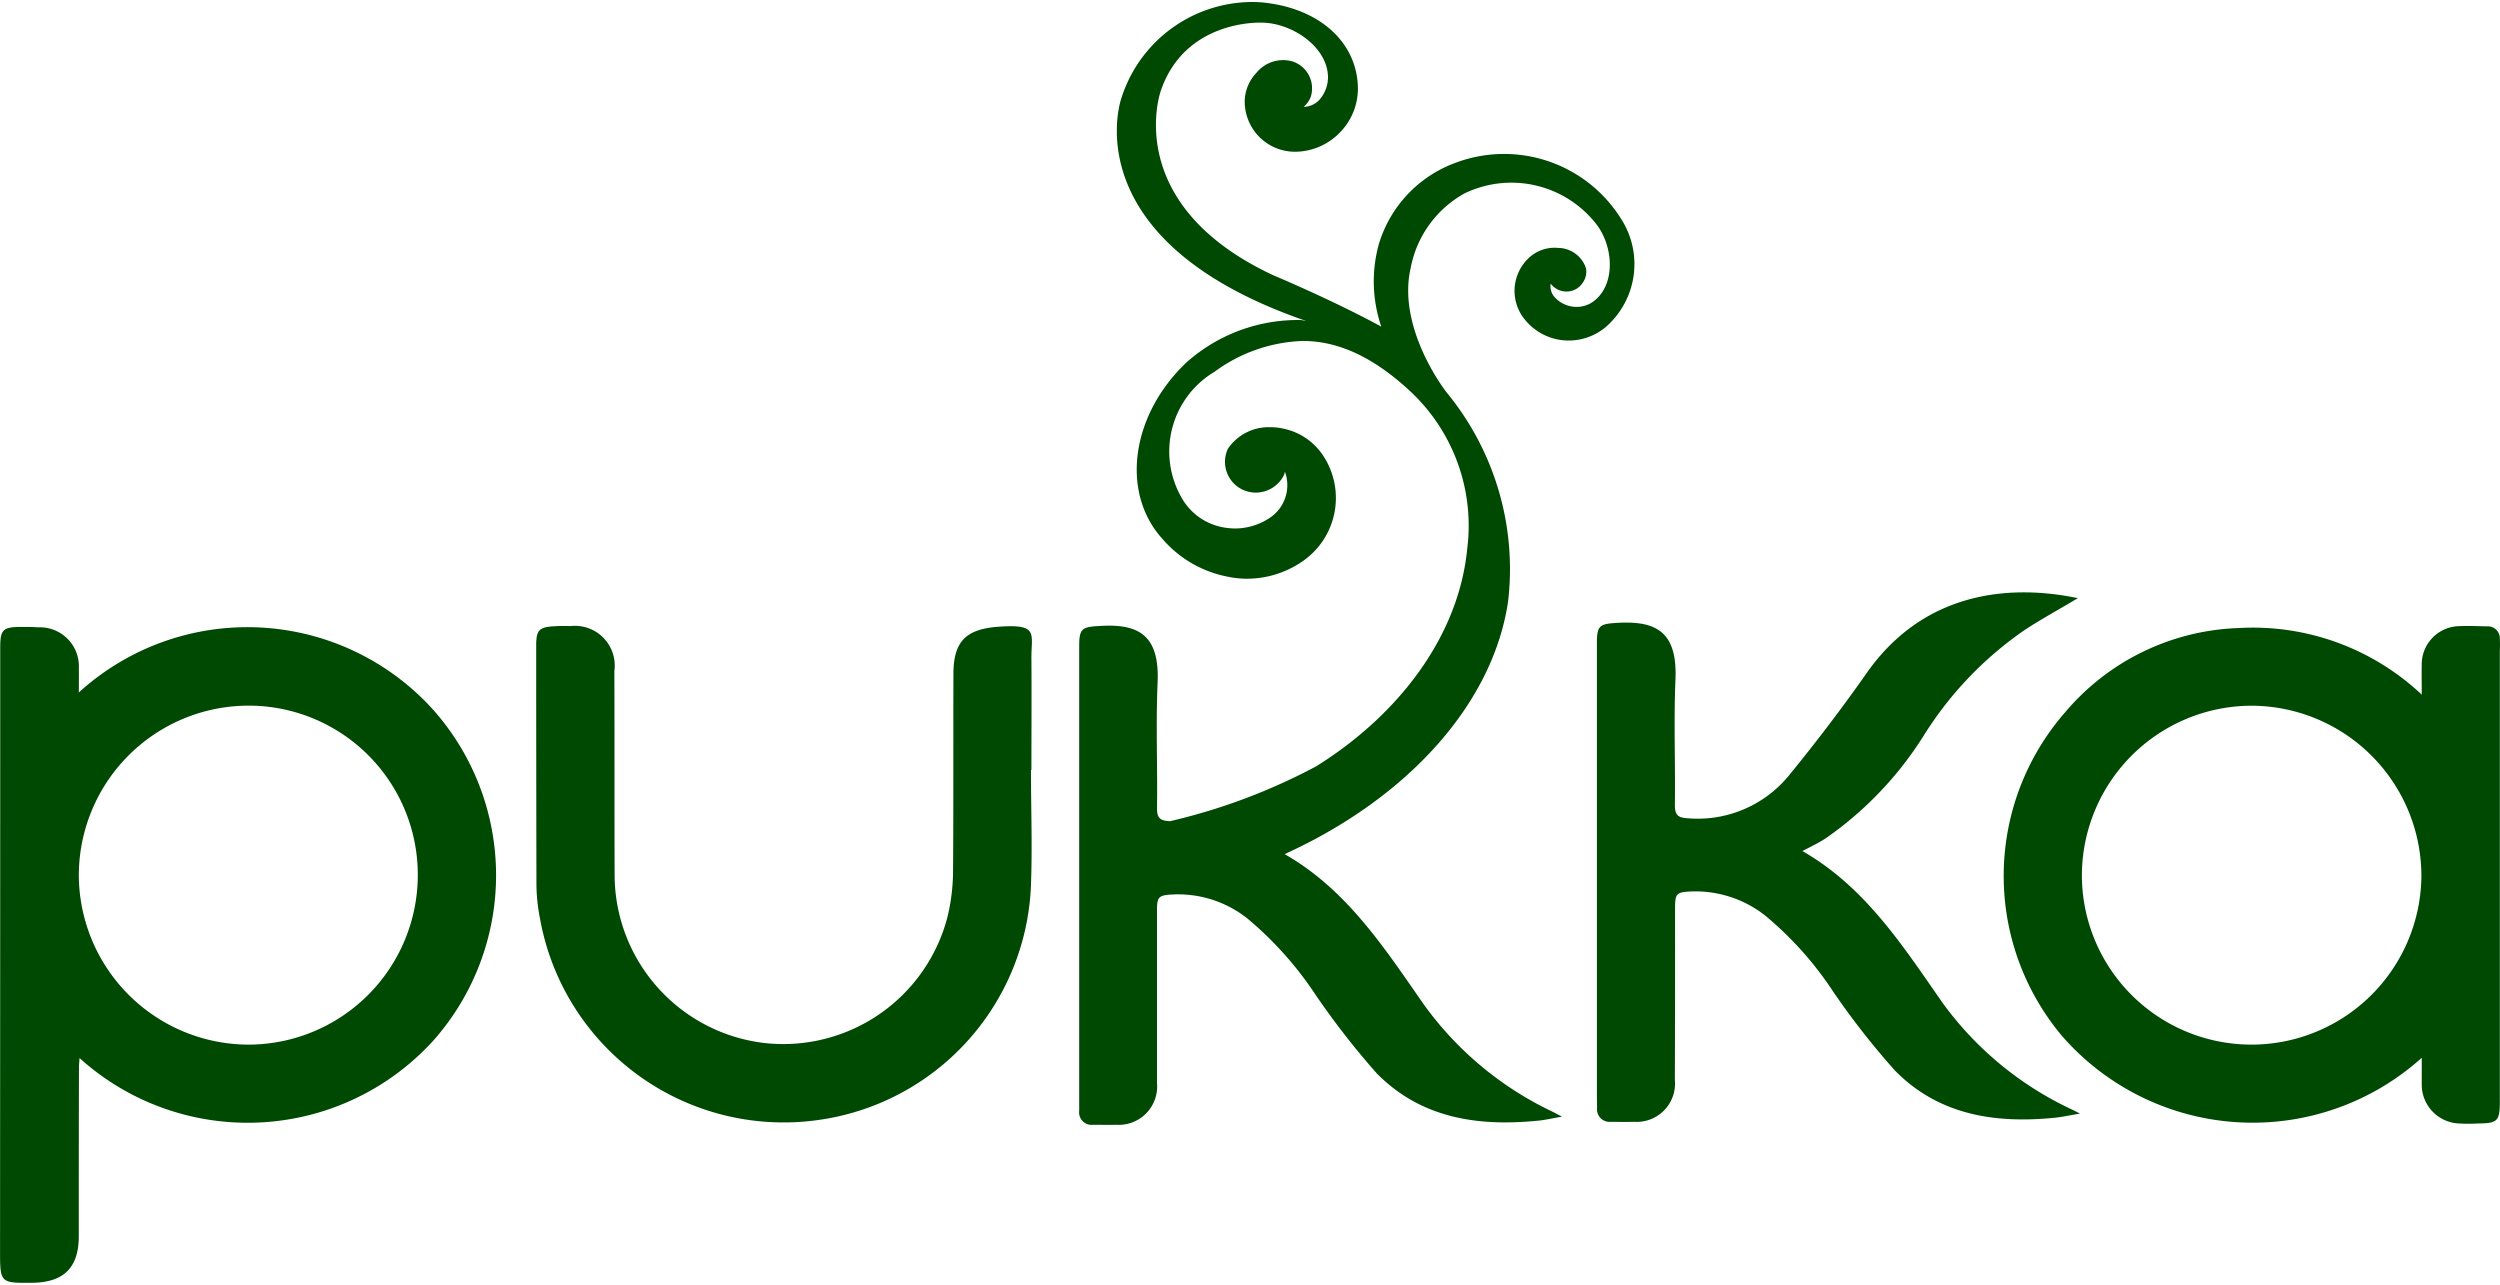 <?xml version="1.0" encoding="UTF-8"?>
<svg height="296" width="576" viewBox="0 0 141.427 72.463" xmlns="http://www.w3.org/2000/svg">
    <title>Pukka</title>
    <g>
        <path fill="#004903" d="M14.14 58.988a9.625 9.625 0 0 1-9.681-9.569 9.612 9.612 0 0 1 9.506-9.607 9.57 9.57 0 0 1 9.67 9.627 9.6 9.6 0 0 1-9.495 9.549M4.459 39.075c0-.523.011-.929 0-1.34a2.208 2.208 0 0 0-2.3-2.354c-.313-.023-.647-.023-.976-.023-1.02.008-1.17.147-1.17 1.167q0 17.057-.01 34.116c0 1.836.01 1.836 1.832 1.82 1.78-.026 2.622-.86 2.622-2.634 0-3.188 0-6.363.011-9.552 0-.163.021-.322.032-.527a14.188 14.188 0 0 0 20.063-1.043 14.1 14.1 0 0 0-.051-18.654 14.158 14.158 0 0 0-20.057-.981m122.874 19.917a9.592 9.592 0 0 1-9.555-9.619 9.621 9.621 0 0 1 9.569-9.552 9.638 9.638 0 0 1 9.637 9.696 9.622 9.622 0 0 1-9.65 9.476m13.337-23.662c-.516-.011-1.035-.033-1.548-.011a2.161 2.161 0 0 0-2.12 2.2c-.011.5 0 1 0 1.674a13.926 13.926 0 0 0-10.343-3.768 13.428 13.428 0 0 0-9.825 4.761 14.068 14.068 0 0 0-.194 18.3A14.3 14.3 0 0 0 137 59.733v1.464a2.2 2.2 0 0 0 2.127 2.253 9.373 9.373 0 0 0 1.037 0c1.143-.012 1.253-.134 1.253-1.282v-25.28c0-.287.021-.561 0-.838a.68.68 0 0 0-.75-.723m-82.319 1.82c-.011-1.42.431-1.964-1.853-1.8-1.835.131-2.559.813-2.559 2.675-.011 3.705.006 7.41-.021 11.108a11.259 11.259 0 0 1-.314 2.63 9.6 9.6 0 0 1-10.281 7.145 9.591 9.591 0 0 1-8.55-9.467c-.015-3.854 0-7.715-.015-11.579a2.25 2.25 0 0 0-2.472-2.549c-.283 0-.449-.015-.828.005-.9.045-1.122.158-1.122 1.062q0 6.738.013 13.467a10.476 10.476 0 0 0 .211 2.06A14 14 0 0 0 46.233 63.26a13.961 13.961 0 0 0 12.079-13.057c.1-2.237.011-4.5.011-6.748h.025c0-2.108.016-4.207 0-6.309"></path>
        <path fill="#004903" d="M109.809 56.504c-2.22-3.191-4.344-6.465-7.847-8.467.446-.236.9-.443 1.31-.714a20.065 20.065 0 0 0 5.565-5.833 20.294 20.294 0 0 1 5.712-5.966c.949-.621 1.956-1.17 3-1.794-4.344-.9-8.9-.077-11.914 4.188a98.982 98.982 0 0 1-4.358 5.75 6.668 6.668 0 0 1-5.788 2.516c-.525-.032-.74-.143-.74-.747.032-2.364-.067-4.728.032-7.082.127-2.737-1.106-3.349-3.271-3.228-1.034.059-1.172.148-1.172 1.164v25.09c0 .4 0 .778.011 1.173a.712.712 0 0 0 .792.8c.429.006.864.014 1.3 0a2.167 2.167 0 0 0 2.307-2.372q.017-4.851.011-9.688c0-.836.06-.93.89-.97a6.388 6.388 0 0 1 4.184 1.343 19.441 19.441 0 0 1 3.88 4.336 44.071 44.071 0 0 0 3.484 4.45c2.492 2.537 5.692 3.011 9.072 2.668.42-.045.81-.134 1.4-.231-.3-.154-.439-.226-.564-.28a18.943 18.943 0 0 1-7.3-6.107"></path>
        <path fill="#004903" d="M88.138 13.917a2.114 2.114 0 0 0-1.575.5 2.551 2.551 0 0 0-.269 3.593 3.186 3.186 0 0 0 2.198 1.138 3.259 3.259 0 0 0 2.352-.76 4.717 4.717 0 0 0 .852-6.131 7.8 7.8 0 0 0-9.408-3.135 7.064 7.064 0 0 0-4.286 4.581 7.915 7.915 0 0 0 .138 4.666c-2.814-1.528-6.1-2.9-6.1-2.9-8.6-4.012-6.4-10.348-6.384-10.405 1.369-4.093 5.7-3.89 5.7-3.89 1.7 0 3.737 1.343 3.77 3.07a1.933 1.933 0 0 1-.517 1.326 1.237 1.237 0 0 1-.859.367 1.449 1.449 0 0 0 .4-.563 1.6 1.6 0 0 0-1.041-2.009 1.945 1.945 0 0 0-2.033.648 2.385 2.385 0 0 0-.661 1.7 2.843 2.843 0 0 0 2.826 2.764h.068a3.554 3.554 0 0 0 2.508-1.107 3.549 3.549 0 0 0 1-2.553c-.064-2.43-1.991-4.279-4.918-4.725a6.44 6.44 0 0 0-1.047-.086 7.789 7.789 0 0 0-7.475 5.639c-.483 1.882-.99 8.44 10.5 12.4-.1 0-.192-.047-.287-.047a9.462 9.462 0 0 0-6.492 2.418c-3.128 2.984-3.714 7.365-1.32 9.983a6.483 6.483 0 0 0 3.673 2.117 5.256 5.256 0 0 0 1.094.115 5.524 5.524 0 0 0 3.1-.957 4.344 4.344 0 0 0 1.193-6.026 3.549 3.549 0 0 0-2.282-1.516 3.135 3.135 0 0 0-.679-.071 2.79 2.79 0 0 0-2.409 1.209 1.744 1.744 0 0 0 .843 2.332 1.8 1.8 0 0 0 .739.158 1.786 1.786 0 0 0 1.592-1.005 1.375 1.375 0 0 0 .046-.178 2.212 2.212 0 0 1-.84 2.6 3.561 3.561 0 0 1-1.992.613 4.028 4.028 0 0 1-.733-.079 3.393 3.393 0 0 1-2.188-1.51 5.25 5.25 0 0 1 1.77-7.276 8.914 8.914 0 0 1 4.994-1.744c2.039 0 4.034.939 6.1 2.865a10.393 10.393 0 0 1 3.2 8.913c-.483 4.911-3.848 9.359-8.548 12.289a33.836 33.836 0 0 1-8.259 3.1c-.524-.027-.745-.141-.738-.735.032-2.369-.071-4.736.032-7.087.126-2.743-1.106-3.355-3.265-3.222-1.028.054-1.17.149-1.17 1.159v26.259a.708.708 0 0 0 .792.8c.439 0 .875.013 1.308 0a2.17 2.17 0 0 0 2.3-2.381v-9.69c0-.831.071-.918.92-.958a6.306 6.306 0 0 1 4.18 1.347 19.984 19.984 0 0 1 3.875 4.333 44.8 44.8 0 0 0 3.464 4.447c2.5 2.534 5.7 3.007 9.089 2.673.41-.031.819-.139 1.386-.23-.3-.155-.419-.219-.551-.287a18.986 18.986 0 0 1-7.3-6.105c-2.218-3.187-4.347-6.468-7.842-8.46 6.978-3.177 11.79-8.51 12.642-14.294a15.723 15.723 0 0 0-3.476-11.823s-2.826-3.578-2.036-7.035a6.13 6.13 0 0 1 3.035-4.219 6.092 6.092 0 0 1 7.392 1.638c1 1.186 1.227 3.358.014 4.387a1.608 1.608 0 0 1-1.192.383 1.669 1.669 0 0 1-1.12-.564.92.92 0 0 1-.207-.745 1.115 1.115 0 0 0 .891.446 1.51 1.51 0 0 0 .179-.014 1.072 1.072 0 0 0 .72-.452 1.093 1.093 0 0 0 .21-.84 1.672 1.672 0 0 0-1.586-1.162"></path>
    </g>
</svg>